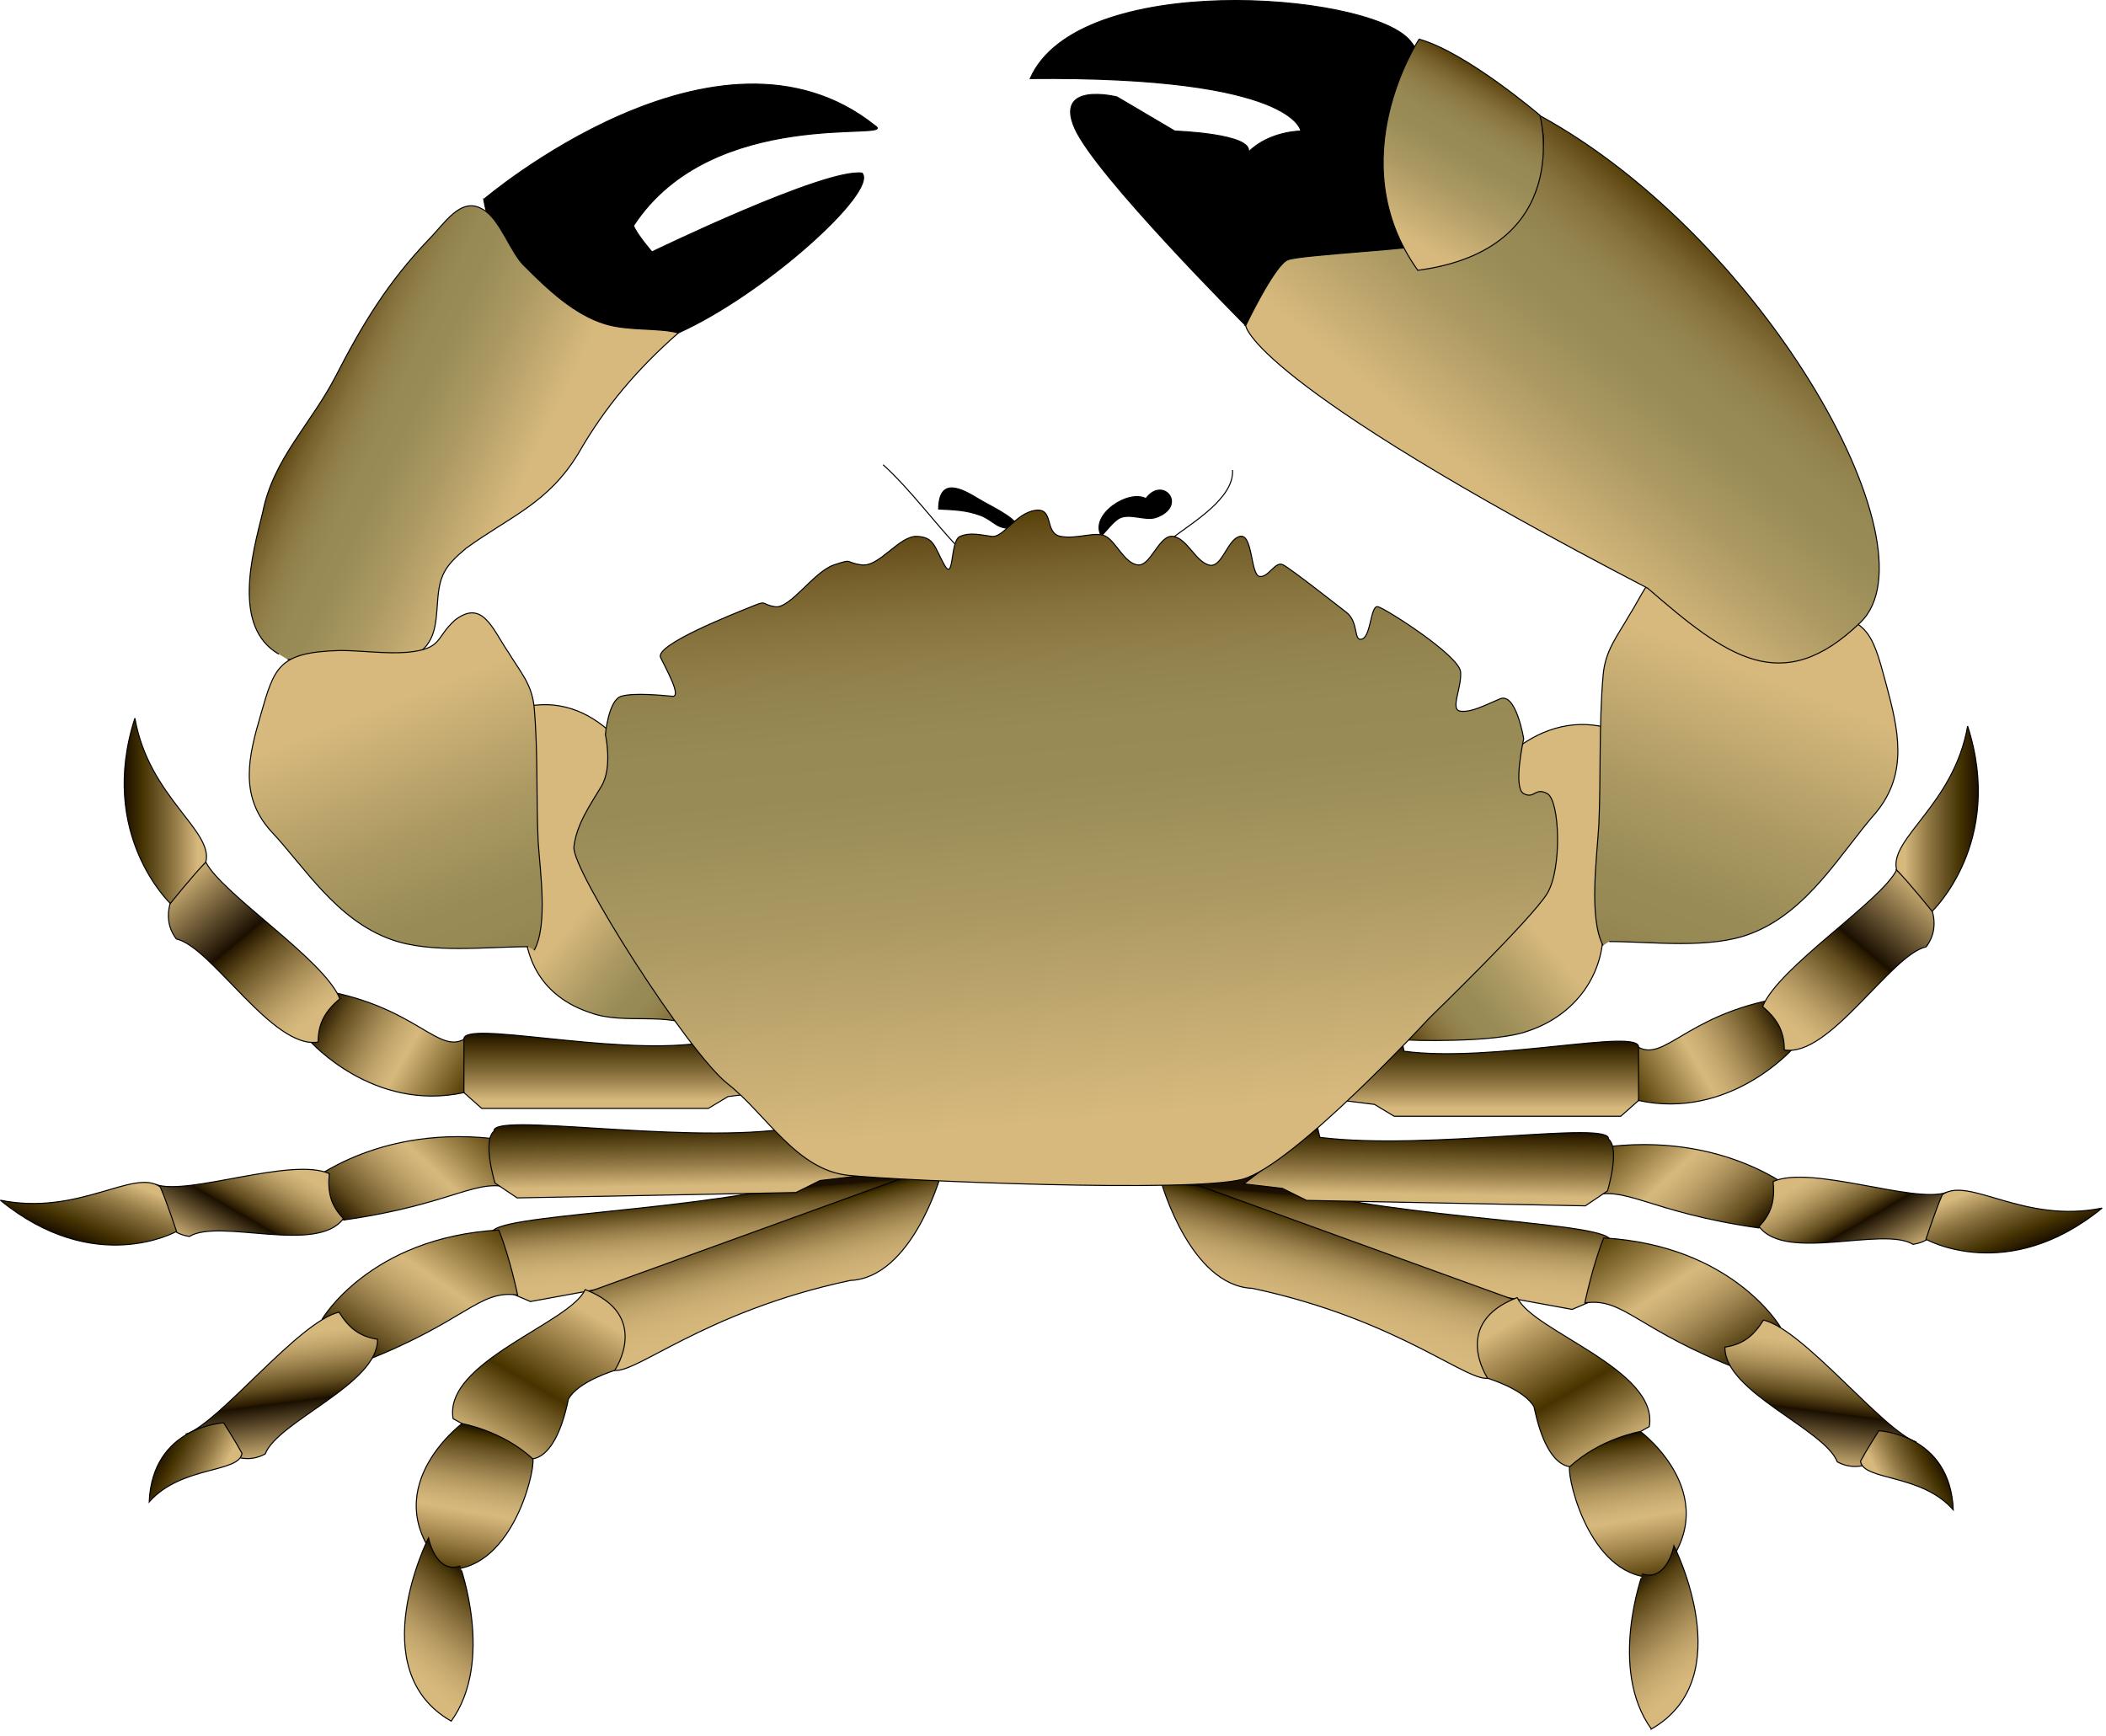 
        <svg xmlns:rdf="http://www.w3.org/1999/02/22-rdf-syntax-ns#" xmlns="http://www.w3.org/2000/svg" xmlns:cc="http://creativecommons.org/ns#" xmlns:xlink="http://www.w3.org/1999/xlink" xmlns:dc="http://purl.org/dc/elements/1.1/" x="0px" y="0px" width="501" height="413" viewBox="0 0 501 413" xml:space="preserve">
            <title>Menippe mercenaria (Florida Stone Crab)</title>
            <desc xmlns:ian_image_library="https://ian.umces.edu/media-library/">
                <ian_image_library:title>Menippe mercenaria (Florida Stone Crab)</ian_image_library:title>
                <ian_image_library:descr>Illustration of Menippe mercenaria (Florida Stone Crab)</ian_image_library:descr>
                <ian_image_library:scene>
                    <ian_image_library:contains>Crustacean, Florida, stone, crab, Arthropoda, Crustacea, Malacostraca, Eumalacostraca, Decapoda, Menippidae, Menippe, M. mercenaria</ian_image_library:contains>
                    <ian_image_library:when>2008-12-22</ian_image_library:when>
                </ian_image_library:scene>
            </desc>
            
 <defs></defs>
 <linearGradient id="ian_symbols_8ed09a7df4b030e49d117d515e28d227" y2="281.48" gradientUnits="userSpaceOnUse" x2="333.28" y1="307.77" x1="330.98">
  <stop stop-color="#D7B97D" offset=".109"/>
  <stop stop-color="#D3B57A" offset=".216"/>
  <stop stop-color="#CAAD73" offset=".308"/>
  <stop stop-color="#BEA168" offset=".396"/>
  <stop stop-color="#AC915A" offset=".479"/>
  <stop stop-color="#957B47" offset=".561"/>
  <stop stop-color="#796231" offset=".641"/>
  <stop stop-color="#5A4617" offset=".719"/>
  <stop stop-color="#302000" offset=".795"/>
  <stop stop-color="#1A0F00" offset=".815"/>
 </linearGradient>
 <path stroke="#000" stroke-width=".25" d="m301.36 278.69l2.952 3.356c29.186 8.38 80.342 8.577 78.771 13.365 2.863 3.054-2.422 13.27-2.422 13.27l-6.665 2.851-75.941-13.869-6.067-4.155-10.713-13.542 20.08-1.29z" fill="url(#ian_symbols_8ed09a7df4b030e49d117d515e28d227)"/>
 <linearGradient id="ian_symbols_7782c1d88ab431a4791b79adbd147cde" y2="1334.2" gradientUnits="userSpaceOnUse" x2="376.83" gradientTransform="matrix(1.368 -.003 .199 -.923 -360.71 1523.2)" y1="1353.1" x1="344.13">
  <stop stop-color="#574109" offset=".011"/>
  <stop stop-color="#D7B97D" offset=".421"/>
  <stop stop-color="#CFB277" offset=".473"/>
  <stop stop-color="#C1A46B" offset=".55"/>
  <stop stop-color="#A98E58" offset=".643"/>
  <stop stop-color="#88703E" offset=".749"/>
  <stop stop-color="#614C1E" offset=".864"/>
  <stop stop-color="#281900" offset=".986"/>
  <stop stop-color="#1A0F00" offset="1"/>
 </linearGradient>
 <path stroke="#000" stroke-width=".25" d="m418.39 292.15c-26.737-3.844-31.547-10.421-40.545-7.387 0 0 1.129-5.193 2.523-11.665 30.424-4.397 47.584 11.134 47.584 11.134l-9.55 7.92z" fill="url(#ian_symbols_7782c1d88ab431a4791b79adbd147cde)"/>
 <linearGradient id="ian_symbols_c6c830bbfb7a276409ef2a8f097c1c23" y2="1215.6" gradientUnits="userSpaceOnUse" x2="329.74" gradientTransform="matrix(1.34 .289 .381 -.942 -487.7 1373.4)" y1="1235.2" x1="295.83">
  <stop stop-color="#574109" offset=".011"/>
  <stop stop-color="#D7B97D" offset=".421"/>
  <stop stop-color="#CFB277" offset=".473"/>
  <stop stop-color="#C1A46B" offset=".55"/>
  <stop stop-color="#A98E58" offset=".643"/>
  <stop stop-color="#88703E" offset=".749"/>
  <stop stop-color="#614C1E" offset=".864"/>
  <stop stop-color="#281900" offset=".986"/>
  <stop stop-color="#1A0F00" offset="1"/>
 </linearGradient>
 <path stroke="#000" stroke-width=".25" d="m414.52 326.09c-25.418-9.795-28.078-17.434-37.498-16.106 0 0 1.823-8.85 4.489-15.461 30.696 1.803 42.034 21.208 42.034 21.208l-9.02 10.36z" fill="url(#ian_symbols_c6c830bbfb7a276409ef2a8f097c1c23)"/>
 <path stroke="#000" stroke-width=".25" d="m115.08 47.443s55.634-47.5 93.125-17.501c5.632 3.738-38.749-5.002-57.494 23.748.625 1.881 4.38 6.248 4.38 6.248s41.246-20 49.999-18.742c3.755 4.367-23.132 28.74-43.701 37.998-41.31 5.128-46.31-31.751-46.31-31.751z"/>
 <linearGradient id="ian_symbols_f24c80b4de170174adea08d1a63d1bae" y2="94.571" gradientUnits="userSpaceOnUse" x2="73.065" y1="120.93" x1="128.93">
  <stop stop-color="#D7B97D" offset=".109"/>
  <stop stop-color="#AB9962" offset=".417"/>
  <stop stop-color="#988B56" offset=".612"/>
  <stop stop-color="#978A55" offset=".685"/>
  <stop stop-color="#948550" offset=".747"/>
  <stop stop-color="#8F7D47" offset=".805"/>
  <stop stop-color="#85723C" offset=".86"/>
  <stop stop-color="#78622D" offset=".914"/>
  <stop stop-color="#664F1A" offset=".966"/>
  <stop stop-color="#574109" offset="1"/>
 </linearGradient>
 <path stroke="#000" stroke-width=".25" d="m66.304 155.62c-11.033-6.4-6.367-23.476-3.809-33.729 2.541-12.807 11.464-20.925 17.402-32.451 6.367-12.372 12.297-22.19 22.085-32.447 3.816-3.853 7.632-10.247 12.729-7.261 4.241 2.129 6.798 10.668 10.189 13.668 5.506 5.543 11.896 11.525 19.099 13.668 5.523 1.693 12.325.847 17.392 2.125-9.733 8.54-17.392 17.514-23.751 28.601-7.233 11.967-16.13 14.946-26.75 22.643-5.091 4.271-6.374 6.407-6.798 12.794-.408 5.128-.408 9.839-5.516 12.818-6.788 3.421-19.953.857-27.598.857h-2.54" fill="url(#ian_symbols_f24c80b4de170174adea08d1a63d1bae)"/>
 <linearGradient id="ian_symbols_9e4a0dd06240e6b4bdc610fa2cc3920d" y2="234.3" gradientUnits="userSpaceOnUse" x2="173.78" y1="206.97" x1="140.71">
  <stop stop-color="#D7B97D" offset=".109"/>
  <stop stop-color="#AB9962" offset=".417"/>
  <stop stop-color="#988B56" offset=".612"/>
  <stop stop-color="#978A55" offset=".685"/>
  <stop stop-color="#948550" offset=".747"/>
  <stop stop-color="#8F7D47" offset=".805"/>
  <stop stop-color="#85723C" offset=".86"/>
  <stop stop-color="#78622D" offset=".914"/>
  <stop stop-color="#664F1A" offset=".966"/>
  <stop stop-color="#574109" offset="1"/>
 </linearGradient>
 <path stroke="#000" stroke-width=".25" d="m166.32 244.76c-7.632-4.234-17.821-.85-25.894-3.819-11.451-3.816-16.141-12.736-15.708-23.772.425-16.555-.84-32.696-.432-48.833 16.569-4.237 29.737 11.893 31.009 26.343 1.26 16.12 11.02 50.08 11.02 50.08z" fill="url(#ian_symbols_9e4a0dd06240e6b4bdc610fa2cc3920d)"/>
 <linearGradient id="ian_symbols_f303cd61078d5f04a596dfe5e73d6758" y2="239.92" gradientUnits="userSpaceOnUse" x2="748" gradientTransform="matrix(-1 0 0 1 1077.5 0)" y1="211.6" x1="713.74">
  <stop stop-color="#D7B97D" offset=".109"/>
  <stop stop-color="#AB9962" offset=".417"/>
  <stop stop-color="#988B56" offset=".612"/>
  <stop stop-color="#978A55" offset=".685"/>
  <stop stop-color="#948550" offset=".747"/>
  <stop stop-color="#8F7D47" offset=".805"/>
  <stop stop-color="#85723C" offset=".86"/>
  <stop stop-color="#78622D" offset=".914"/>
  <stop stop-color="#664F1A" offset=".966"/>
  <stop stop-color="#574109" offset="1"/>
 </linearGradient>
 <path stroke="#000" stroke-width=".25" d="m363.47 245.31c11.461-3.819 18.304-13.695 17.889-24.731-.436-16.569 1.04-31.373.625-47.51-16.568-4.248-32.104 11.532-33.375 25.976-1.286 16.127-2.667 36.511-14.141 48.408.01-.01 20.94.83 29.01-2.15z" fill="url(#ian_symbols_f303cd61078d5f04a596dfe5e73d6758)"/>
 <linearGradient id="ian_symbols_2c5b252616b42e7419343ef6fda59bbc" y2="253.92" gradientUnits="userSpaceOnUse" x2="123.08" y1="157.82" x1="85.545">
  <stop stop-color="#D7B97D" offset=".109"/>
  <stop stop-color="#AB9962" offset=".417"/>
  <stop stop-color="#988B56" offset=".612"/>
  <stop stop-color="#978A55" offset=".685"/>
  <stop stop-color="#948550" offset=".747"/>
  <stop stop-color="#8F7D47" offset=".805"/>
  <stop stop-color="#85723C" offset=".86"/>
  <stop stop-color="#78622D" offset=".914"/>
  <stop stop-color="#664F1A" offset=".966"/>
  <stop stop-color="#574109" offset="1"/>
 </linearGradient>
 <path stroke="#000" stroke-width=".25" d="m125.66 225.24c-9.907 0-23.105 1.687-32.522-1.697-13.199-4.666-20.749-17.416-28.768-25.9-7.55-8.485-5.187-17.827-2.347-27.591 3.295-11.46 4.241-14.858 18.837-15.29 5.187 0 10.852.85 16.039.432 8.488-.847 6.604-3.397 11.314-7.645 6.601-5.095 8.948 2.129 12.726 7.645 2.833 4.666 5.655 7.631 6.135 13.151.946 10.614.47 21.65.946 31.855.469 7.207 2.363 19.942-.946 25.891" fill="url(#ian_symbols_2c5b252616b42e7419343ef6fda59bbc)"/>
 <linearGradient id="ian_symbols_ba6d11544e545884f10363f62eaf5ce4" y2="254.58" gradientUnits="userSpaceOnUse" x2="763.42" gradientTransform="matrix(-1 0 0 1 1147.2 0)" y1="149.62" x1="722.42">
  <stop stop-color="#D7B97D" offset=".109"/>
  <stop stop-color="#AB9962" offset=".417"/>
  <stop stop-color="#988B56" offset=".612"/>
  <stop stop-color="#978A55" offset=".685"/>
  <stop stop-color="#948550" offset=".747"/>
  <stop stop-color="#8F7D47" offset=".805"/>
  <stop stop-color="#85723C" offset=".86"/>
  <stop stop-color="#78622D" offset=".914"/>
  <stop stop-color="#664F1A" offset=".966"/>
  <stop stop-color="#574109" offset="1"/>
 </linearGradient>
 <path stroke="#000" stroke-width=".25" d="m382.8 224.01c10.257 0 23.929 1.881 33.682-1.88 13.665-5.193 21.474-19.341 29.765-28.764 7.809-9.427 5.359-19.807 2.435-30.652-3.414-12.729-4.387-16.494-19.527-16.957-5.353 0-11.223.935-16.575.462-8.788-.935-6.843-3.771-11.72-8.495-6.843-5.642-9.271 2.367-13.175 8.495-2.938 5.18-5.856 8.482-6.332 14.613-1 11.794-.497 24.054-1 35.362-.47 8.009-2.436 22.16 1 28.761" fill="url(#ian_symbols_ba6d11544e545884f10363f62eaf5ce4)"/>
 <path stroke="#000" stroke-width=".25" d="m278.84 128.07c4.333-3.466 14.801-9.41 14.372-16.246" fill="none"/>
 <path stroke="#000" stroke-width=".25" d="m228.22 130.57c-6.094-6.417-11.699-14.161-18.133-19.997" fill="none"/>
 <path stroke="#000" stroke-width=".25" d="m242.59 125.57c-1.693-2.894-6.924-5.087-9.869-6.894-4.047-2.469-9.332-5.257-9.427 2.429 3.815.193 6.489.248 9.903 1.486 3.313 1.228 3.993 3.622 8.135 2.979h1.27z"/>
 <path stroke="#000" stroke-width=".25" d="m261.97 127.45c-2.775-4.87 6.326-11.053 10.631-8.829 4.081-5.513 9.971 1.745 2.482 4.462-2.523.915-6.122-1-8.618.119-1.762.782-3.659 3.799-5.128 4.874l.64-.62z"/>
 <path stroke="#000" stroke-width=".25" d="m296.34 77.452s-35.627-35.634-40.633-46.887c-4.992-11.25 9.999-7.506 9.999-7.506l13.767 8.125s18.745.626 17.5 5.017c4.993-5.017 12.495-5.017 12.495-5.017s-1.245-13.113-64.384-12.501c11.256-25.622 79.382-20.612 90.013-9.366 10.631 11.247-1.245 50.622-1.245 50.622l-37.52 17.513z"/>
 <linearGradient id="ian_symbols_1164d420fbdf60e44d72e1ffb9672c7b" y2="61.338" gradientUnits="userSpaceOnUse" x2="410.85" y1="128.7" x1="354.33">
  <stop stop-color="#D7B97D" offset=".109"/>
  <stop stop-color="#AB9962" offset=".417"/>
  <stop stop-color="#988B56" offset=".612"/>
  <stop stop-color="#978A55" offset=".685"/>
  <stop stop-color="#948550" offset=".747"/>
  <stop stop-color="#8F7D47" offset=".805"/>
  <stop stop-color="#85723C" offset=".86"/>
  <stop stop-color="#78622D" offset=".914"/>
  <stop stop-color="#664F1A" offset=".966"/>
  <stop stop-color="#574109" offset="1"/>
 </linearGradient>
 <path stroke="#000" stroke-width=".25" d="m296.34 77.452s.632 13.117 95.625 62.49c18.766 16.256 31.886 26.244 50.632 8.128 18.752-18.13-24.371-93.757-78.75-121.88 11.25 9.366-9.066 29.376-17.82 31.247-8.747 1.874-36.559 3.128-39.694 4.376-3.12 1.253-9.99 15.639-9.99 15.639z" fill="url(#ian_symbols_1164d420fbdf60e44d72e1ffb9672c7b)"/>
 <linearGradient id="ian_symbols_bcbebe95236ac07439f4a59f6c6697ff" y2="19.061" gradientUnits="userSpaceOnUse" x2="356.52" y1="61.33" x1="332.12">
  <stop stop-color="#D7B97D" offset=".109"/>
  <stop stop-color="#AB9962" offset=".417"/>
  <stop stop-color="#988B56" offset=".612"/>
  <stop stop-color="#978A55" offset=".685"/>
  <stop stop-color="#948550" offset=".747"/>
  <stop stop-color="#8F7D47" offset=".805"/>
  <stop stop-color="#85723C" offset=".86"/>
  <stop stop-color="#78622D" offset=".914"/>
  <stop stop-color="#664F1A" offset=".966"/>
  <stop stop-color="#574109" offset="1"/>
 </linearGradient>
 <path stroke="#000" stroke-width=".25" d="m337.6 9.316c11.243 3.129 28.75 18.13 28.75 18.13s8.435 31.869-29.07 36.865c-18.74-26.254.32-54.995.32-54.995z" fill="url(#ian_symbols_bcbebe95236ac07439f4a59f6c6697ff)"/>
 <linearGradient id="ian_symbols_72a2c089e6d5cdd4f12b0e698fd7bdb7" y2="247.72" gradientUnits="userSpaceOnUse" x2="355.15" y1="265.58" x1="355.15">
  <stop stop-color="#D7B97D" offset=".109"/>
  <stop stop-color="#967C48" offset=".395"/>
  <stop stop-color="#5D491A" offset=".69"/>
  <stop stop-color="#352400" offset=".898"/>
  <stop stop-color="#1A0F00" offset="1"/>
 </linearGradient>
 <path stroke="#000" stroke-width=".25" d="m333.53 247.76l.483 2.347c21.078 2.816 56.243-5.625 55.78-.938 2.333 2.347 0 12.658 0 12.658l-4.23 3.754h-53.896l-4.693-2.826-7.496-.928 14.06-14.06z" fill="url(#ian_symbols_72a2c089e6d5cdd4f12b0e698fd7bdb7)"/>
 <linearGradient id="ian_symbols_66c7ffd8c209555485609ff7ceef9797" y2="273.01" gradientUnits="userSpaceOnUse" x2="340.89" gradientTransform="matrix(1.051 .02 -.019 1 -12.925 -11.138)" y1="290.41" x1="340.89">
  <stop stop-color="#D7B97D" offset=".109"/>
  <stop stop-color="#967C48" offset=".395"/>
  <stop stop-color="#5D491A" offset=".69"/>
  <stop stop-color="#352400" offset=".898"/>
  <stop stop-color="#1A0F00" offset="1"/>
 </linearGradient>
 <path stroke="#000" stroke-width=".25" d="m313.44 268.3l.544 2.299c25.887 3.23 69.323-4.143 68.663.408 2.836 2.347-.238 12.331-.238 12.331l-5.271 3.551-66.33-1.293-5.713-2.853-9.209-1.078 17.56-13.37z" fill="url(#ian_symbols_66c7ffd8c209555485609ff7ceef9797)"/>
 <linearGradient id="ian_symbols_0bfd1cb2a8c51d043d40c162a9b576b3" y2="241.58" gradientUnits="userSpaceOnUse" x2="423.31" y1="261.16" x1="389.4">
  <stop stop-color="#574109" offset=".011"/>
  <stop stop-color="#D7B97D" offset=".421"/>
  <stop stop-color="#CFB277" offset=".473"/>
  <stop stop-color="#C1A46B" offset=".55"/>
  <stop stop-color="#A98E58" offset=".643"/>
  <stop stop-color="#88703E" offset=".749"/>
  <stop stop-color="#614C1E" offset=".864"/>
  <stop stop-color="#281900" offset=".986"/>
  <stop stop-color="#1A0F00" offset="1"/>
 </linearGradient>
 <path stroke="#000" stroke-width=".25" d="m421.19 237.91c-20.153 4.22-25.315 14.535-31.396 11.26v12.658c21.555 4.672 36.559-12.199 36.559-12.199l-5.16-11.72z" fill="url(#ian_symbols_0bfd1cb2a8c51d043d40c162a9b576b3)"/>
 <linearGradient id="ian_symbols_097a42031fe6281479a0c38029a15788" y2="211.13" gradientUnits="userSpaceOnUse" x2="456.13" y1="249.41" x1="424.02">
  <stop stop-color="#D7B97D" offset=".112"/>
  <stop stop-color="#CFB277" offset=".157"/>
  <stop stop-color="#C1A46B" offset=".224"/>
  <stop stop-color="#A98E58" offset=".304"/>
  <stop stop-color="#88703E" offset=".395"/>
  <stop stop-color="#614C1E" offset=".495"/>
  <stop stop-color="#281900" offset=".601"/>
  <stop stop-color="#1A0F00" offset=".612"/>
  <stop stop-color="#C9AC72" offset="1"/>
 </linearGradient>
 <path stroke="#000" stroke-width=".25" d="m451.19 206.98c-3.747 7.506-28.125 23.129-31.879 32.502 3.292 2.819 5.162 5.618 5.162 10.308 10.768 1.877 25.316-22.649 33.75-24.53 4.23-5.625 0-11.713 0-11.713l-7.03-6.57z" fill="url(#ian_symbols_097a42031fe6281479a0c38029a15788)"/>
 <linearGradient id="ian_symbols_5f634838793ec4b4259fe363b5c3124e" y2="523.82" gradientUnits="userSpaceOnUse" x2="146.33" gradientTransform="matrix(.7 .675 -.675 .701 699.44 -164.88)" y1="515.22" x1="116.41">
  <stop stop-color="#D7B97D" offset=".112"/>
  <stop stop-color="#CFB277" offset=".157"/>
  <stop stop-color="#C1A46B" offset=".224"/>
  <stop stop-color="#A98E58" offset=".304"/>
  <stop stop-color="#88703E" offset=".395"/>
  <stop stop-color="#614C1E" offset=".495"/>
  <stop stop-color="#281900" offset=".601"/>
  <stop stop-color="#1A0F00" offset=".612"/>
  <stop stop-color="#C9AC72" offset="1"/>
 </linearGradient>
 <path stroke="#000" stroke-width=".25" d="m463.07 283.69c-7.699 2.734-32.301-6.631-41.259-2.584.408 4.176-.177 7.399-3.347 10.691 6.285 8.598 29.472-.122 36.627 4.252 6.768-1.103 5.829-6.258 5.829-6.258l2.15-6.1z" fill="url(#ian_symbols_5f634838793ec4b4259fe363b5c3124e)"/>
 <linearGradient id="ian_symbols_65c32d2e1a4a8ae471d9c1bf8081f7a0" y2="888.59" gradientUnits="userSpaceOnUse" x2="113.58" gradientTransform="matrix(.145 .961 -.962 .146 1269.2 109.09)" y1="879.55" x1="82.144">
  <stop stop-color="#D7B97D" offset=".112"/>
  <stop stop-color="#CFB277" offset=".157"/>
  <stop stop-color="#C1A46B" offset=".224"/>
  <stop stop-color="#A98E58" offset=".304"/>
  <stop stop-color="#88703E" offset=".395"/>
  <stop stop-color="#614C1E" offset=".495"/>
  <stop stop-color="#281900" offset=".601"/>
  <stop stop-color="#1A0F00" offset=".612"/>
  <stop stop-color="#C9AC72" offset="1"/>
 </linearGradient>
 <path stroke="#000" stroke-width=".25" d="m455.9 343.08c-7.768-2.503-26.826-26.785-36.389-29.016-2.218 3.557-4.659 5.768-9.162 6.44-.238 10.645 23.69 19.474 26.73 27.295 6.02 3.245 11.264-1.7 11.264-1.7l7.56-3.02z" fill="url(#ian_symbols_65c32d2e1a4a8ae471d9c1bf8081f7a0)"/>
 <linearGradient id="ian_symbols_d46f3bea1e8c7dc44da1891cb4e9b640" y2="194.79" gradientUnits="userSpaceOnUse" x2="470.62" y1="194.79" x1="451.03">
  <stop stop-color="#D7B97D" offset=".112"/>
  <stop stop-color="#D0B378" offset=".13"/>
  <stop stop-color="#947B47" offset=".379"/>
  <stop stop-color="#675223" offset=".599"/>
  <stop stop-color="#453302" offset=".782"/>
  <stop stop-color="#2B1C00" offset=".921"/>
  <stop stop-color="#1A0F00" offset="1"/>
 </linearGradient>
 <path stroke="#000" stroke-width=".25" d="m451.19 206.98c-1.87-7.505 13.59-15.47 16.896-34.223 8.89 27.663-8.454 44.062-8.454 44.062s-5.64-7.04-8.45-9.84z" fill="url(#ian_symbols_d46f3bea1e8c7dc44da1891cb4e9b640)"/>
 <linearGradient id="ian_symbols_f19219bd3b8a27248978dc26b0cdc756" y2="722.51" gradientUnits="userSpaceOnUse" x2="106.66" gradientTransform="matrix(.366 .93 -.93 .366 1114.8 -66.404)" y1="722.51" x1="87.071">
  <stop stop-color="#D7B97D" offset=".112"/>
  <stop stop-color="#D0B378" offset=".13"/>
  <stop stop-color="#947B47" offset=".379"/>
  <stop stop-color="#675223" offset=".599"/>
  <stop stop-color="#453302" offset=".782"/>
  <stop stop-color="#2B1C00" offset=".921"/>
  <stop stop-color="#1A0F00" offset="1"/>
 </linearGradient>
 <path stroke="#000" stroke-width=".25" d="m462.06 284.23c6.271-4.475 19.344 7.006 38.015 3.19-22.486 18.412-41.919 7.414-41.919 7.414s2.31-6.94 3.9-10.6z" fill="url(#ian_symbols_f19219bd3b8a27248978dc26b0cdc756)"/>
 <linearGradient id="ian_symbols_8c201fc49d6e0c54f97910796098b3a5" y2="1421" gradientUnits="userSpaceOnUse" x2="735.41" gradientTransform="matrix(1.009 -.517 -.361 -.706 232.16 1729.6)" y1="1421" x1="720.72">
  <stop stop-color="#D7B97D" offset=".112"/>
  <stop stop-color="#D0B378" offset=".13"/>
  <stop stop-color="#947B47" offset=".379"/>
  <stop stop-color="#675223" offset=".599"/>
  <stop stop-color="#453302" offset=".782"/>
  <stop stop-color="#2B1C00" offset=".921"/>
  <stop stop-color="#1A0F00" offset="1"/>
 </linearGradient>
 <path stroke="#000" stroke-width=".25" d="m442.6 347.64c.625 4.693 14.501 2.932 22.064 11.57-.748-18.079-17.705-18.807-17.705-18.807s-2.98 4.67-4.36 7.24z" fill="url(#ian_symbols_8c201fc49d6e0c54f97910796098b3a5)"/>
 <linearGradient id="ian_symbols_d626600df110f8642136253d10ff259a" y2="291.27" gradientUnits="userSpaceOnUse" x2="319.49" y1="317.1" x1="312.57">
  <stop stop-color="#D7B97D" offset=".109"/>
  <stop stop-color="#D3B57A" offset=".272"/>
  <stop stop-color="#CCAE74" offset=".392"/>
  <stop stop-color="#C0A46B" offset=".498"/>
  <stop stop-color="#B0955D" offset=".596"/>
  <stop stop-color="#9B814D" offset=".689"/>
  <stop stop-color="#826A39" offset=".777"/>
  <stop stop-color="#665022" offset=".863"/>
  <stop stop-color="#443200" offset=".944"/>
  <stop stop-color="#1A0F00" offset="1"/>
 </linearGradient>
 <path stroke="#000" stroke-width=".25" d="m276.34 281.52s6.876 24.384 21.562 24.996c35.328 7.502 51.89 23.125 56.583 21.269-1.578-13.767 5.932-18.453 5.932-18.453l-75.009-27.193-9.06-.63z" fill="url(#ian_symbols_d626600df110f8642136253d10ff259a)"/>
 <linearGradient id="ian_symbols_147e9b9f5f0bd124c1c4bcba54fa090e" y2="345.77" gradientUnits="userSpaceOnUse" x2="381.34" y1="308.88" x1="360.04">
  <stop stop-color="#D7B97D" offset=".112"/>
  <stop stop-color="#AD9058" offset=".26"/>
  <stop stop-color="#4C3701" offset=".597"/>
  <stop stop-color="#473300" offset=".612"/>
  <stop stop-color="#C9AC72" offset="1"/>
 </linearGradient>
 <path stroke="#000" stroke-width=".25" d="m360.95 308.71c3.517 7.972 33.757 17.1 31.403 30.703-10.06 5.625-17.106 9.372-17.106 9.372s-6.788 3.048-10.312-14.065c-2.333-4.217-11.025-6.802-11.025-6.802s-8.88-13.13 7.05-19.21z" fill="url(#ian_symbols_147e9b9f5f0bd124c1c4bcba54fa090e)"/>
 <linearGradient id="ian_symbols_3b05e9d18e8460c42df1ca5771f87c3f" y2="341.51" gradientUnits="userSpaceOnUse" x2="384.97" y1="375.84" x1="391.02">
  <stop stop-color="#574109" offset=".011"/>
  <stop stop-color="#5F4711" offset=".032"/>
  <stop stop-color="#8F743C" offset=".171"/>
  <stop stop-color="#B5975E" offset=".287"/>
  <stop stop-color="#CCAE73" offset=".373"/>
  <stop stop-color="#D7B97D" offset=".421"/>
  <stop stop-color="#D0B378" offset=".476"/>
  <stop stop-color="#C4A76D" offset=".55"/>
  <stop stop-color="#AF945D" offset=".637"/>
  <stop stop-color="#927946" offset=".731"/>
  <stop stop-color="#6F592A" offset=".833"/>
  <stop stop-color="#443201" offset=".939"/>
  <stop stop-color="#1A0F00" offset="1"/>
 </linearGradient>
 <path stroke="#000" stroke-width=".25" d="m394.24 375.27c17.582-18.508-3.985-34.688-3.985-34.688s-9.604 1.639-16.875 8.44c-.46 3.51 5.39 27.19 20.86 26.25z" fill="url(#ian_symbols_3b05e9d18e8460c42df1ca5771f87c3f)"/>
 <linearGradient id="ian_symbols_5d3071cc3e565c2445212d1ed2d7d64b" y2="378.1" gradientUnits="userSpaceOnUse" x2="385.91" y1="401.33" x1="405.4">
  <stop stop-color="#D7B97D" offset=".112"/>
  <stop stop-color="#D1B378" offset=".2"/>
  <stop stop-color="#C5A86E" offset=".313"/>
  <stop stop-color="#B2965F" offset=".44"/>
  <stop stop-color="#977D49" offset=".578"/>
  <stop stop-color="#765F2F" offset=".725"/>
  <stop stop-color="#4F3C0D" offset=".876"/>
  <stop stop-color="#1A0F00" offset="1"/>
 </linearGradient>
 <path stroke="#000" stroke-width=".25" d="m392.84 411.37c21.33-12.195 5.374-43.592 5.374-43.592s-1.64 8.584-7.482 6.707c.01-.01-8.21 22.57 2.11 36.88z" fill="url(#ian_symbols_5d3071cc3e565c2445212d1ed2d7d64b)"/>
 <linearGradient id="ian_symbols_8e8466412b97d5e42da3bfee4f9f0c57" y2="279.62" gradientUnits="userSpaceOnUse" x2="721.93" gradientTransform="matrix(-1 0 0 1 888.81 0)" y1="305.9" x1="719.64">
  <stop stop-color="#D7B97D" offset=".109"/>
  <stop stop-color="#D3B57A" offset=".216"/>
  <stop stop-color="#CAAD73" offset=".308"/>
  <stop stop-color="#BEA168" offset=".396"/>
  <stop stop-color="#AC915A" offset=".479"/>
  <stop stop-color="#957B47" offset=".561"/>
  <stop stop-color="#796231" offset=".641"/>
  <stop stop-color="#5A4617" offset=".719"/>
  <stop stop-color="#302000" offset=".795"/>
  <stop stop-color="#1A0F00" offset=".815"/>
 </linearGradient>
 <path stroke="#000" stroke-width=".25" d="m198.81 276.82l-2.965 3.346c-29.179 8.373-80.324 8.57-78.767 13.372-2.86 3.055 2.425 13.271 2.425 13.271l6.666 2.85 75.954-13.875 6.054-4.163 10.712-13.535-20.07-1.26z" fill="url(#ian_symbols_8e8466412b97d5e42da3bfee4f9f0c57)"/>
 <linearGradient id="ian_symbols_637db4c58867c684b19160d2f89893fb" y2="1335.4" gradientUnits="userSpaceOnUse" x2="660.85" gradientTransform="matrix(-1.368 -.003 -.199 -.923 1249.5 1523.2)" y1="1354.2" x1="628.15">
  <stop stop-color="#574109" offset=".011"/>
  <stop stop-color="#D7B97D" offset=".421"/>
  <stop stop-color="#CFB277" offset=".473"/>
  <stop stop-color="#C1A46B" offset=".55"/>
  <stop stop-color="#A98E58" offset=".643"/>
  <stop stop-color="#88703E" offset=".749"/>
  <stop stop-color="#614C1E" offset=".864"/>
  <stop stop-color="#281900" offset=".986"/>
  <stop stop-color="#1A0F00" offset="1"/>
 </linearGradient>
 <path stroke="#000" stroke-width=".25" d="m81.791 290.26c26.724-3.836 31.522-10.42 40.524-7.376 0 0-1.133-5.196-2.534-11.675-30.42-4.391-47.584 11.134-47.584 11.134l9.585 7.93z" fill="url(#ian_symbols_637db4c58867c684b19160d2f89893fb)"/>
 <linearGradient id="ian_symbols_7bb8f796289ee704953d028c1bbc3639" y2="1299.4" gradientUnits="userSpaceOnUse" x2="595.92" gradientTransform="matrix(-1.34 .289 -.381 -.942 1376.5 1373.4)" y1="1318.9" x1="562">
  <stop stop-color="#574109" offset=".011"/>
  <stop stop-color="#D7B97D" offset=".421"/>
  <stop stop-color="#CFB277" offset=".473"/>
  <stop stop-color="#C1A46B" offset=".55"/>
  <stop stop-color="#A98E58" offset=".643"/>
  <stop stop-color="#88703E" offset=".749"/>
  <stop stop-color="#614C1E" offset=".864"/>
  <stop stop-color="#281900" offset=".986"/>
  <stop stop-color="#1A0F00" offset="1"/>
 </linearGradient>
 <path stroke="#000" stroke-width=".25" d="m85.661 324.24c25.411-9.821 28.057-17.46 37.477-16.12 0 0-1.806-8.862-4.489-15.48-30.689 1.81-42.027 21.215-42.027 21.215l9.038 10.38z" fill="url(#ian_symbols_7bb8f796289ee704953d028c1bbc3639)"/>
 <linearGradient id="ian_symbols_ab5641363ca35c04093c0bcc31f34688" y2="245.84" gradientUnits="userSpaceOnUse" x2="743.81" gradientTransform="matrix(-1 0 0 1 888.81 0)" y1="263.71" x1="743.81">
  <stop stop-color="#D7B97D" offset=".109"/>
  <stop stop-color="#967C48" offset=".395"/>
  <stop stop-color="#5D491A" offset=".69"/>
  <stop stop-color="#352400" offset=".898"/>
  <stop stop-color="#1A0F00" offset="1"/>
 </linearGradient>
 <path stroke="#000" stroke-width=".25" d="m166.63 245.88l-.469 2.347c-21.099 2.813-56.253-5.622-55.794-.939-2.326 2.343 0 12.665 0 12.665l4.23 3.754h53.903l4.693-2.816 7.488-.938-14.05-14.07z" fill="url(#ian_symbols_ab5641363ca35c04093c0bcc31f34688)"/>
 <linearGradient id="ian_symbols_ab21f5ebc25335b45d831cf42eb0649d" y2="263.6" gradientUnits="userSpaceOnUse" x2="710.47" gradientTransform="matrix(-1.051 .02 .019 1 901.74 -11.138)" y1="280.99" x1="710.47">
  <stop stop-color="#D7B97D" offset=".109"/>
  <stop stop-color="#967C48" offset=".395"/>
  <stop stop-color="#5D491A" offset=".69"/>
  <stop stop-color="#352400" offset=".898"/>
  <stop stop-color="#1A0F00" offset="1"/>
 </linearGradient>
 <path stroke="#000" stroke-width=".25" d="m186.71 266.43l-.53 2.282c-25.901 3.247-69.34-4.126-68.66.425-2.85 2.329.238 12.331.238 12.331l5.257 3.533 66.333-1.278 5.727-2.85 9.196-1.096-17.57-13.34z" fill="url(#ian_symbols_ab21f5ebc25335b45d831cf42eb0649d)"/>
 <linearGradient id="ian_symbols_2e1a1707dab84ff475e44d9b06147dac" y2="239.71" gradientUnits="userSpaceOnUse" x2="811.96" gradientTransform="matrix(-1 0 0 1 888.81 0)" y1="259.29" x1="778.06">
  <stop stop-color="#574109" offset=".011"/>
  <stop stop-color="#D7B97D" offset=".421"/>
  <stop stop-color="#CFB277" offset=".473"/>
  <stop stop-color="#C1A46B" offset=".55"/>
  <stop stop-color="#A98E58" offset=".643"/>
  <stop stop-color="#88703E" offset=".749"/>
  <stop stop-color="#614C1E" offset=".864"/>
  <stop stop-color="#281900" offset=".986"/>
  <stop stop-color="#1A0F00" offset="1"/>
 </linearGradient>
 <path stroke="#000" stroke-width=".25" d="m78.968 236.04c20.153 4.214 25.316 14.525 31.396 11.243v12.665c-21.555 4.693-36.556-12.189-36.556-12.189l5.164-11.71z" fill="url(#ian_symbols_2e1a1707dab84ff475e44d9b06147dac)"/>
 <linearGradient id="ian_symbols_0befecba3b7547e4cd133e651419688f" y2="209.25" gradientUnits="userSpaceOnUse" x2="844.79" gradientTransform="matrix(-1 0 0 1 888.81 0)" y1="247.53" x1="812.67">
  <stop stop-color="#D7B97D" offset=".112"/>
  <stop stop-color="#CFB277" offset=".157"/>
  <stop stop-color="#C1A46B" offset=".224"/>
  <stop stop-color="#A98E58" offset=".304"/>
  <stop stop-color="#88703E" offset=".395"/>
  <stop stop-color="#614C1E" offset=".495"/>
  <stop stop-color="#281900" offset=".601"/>
  <stop stop-color="#1A0F00" offset=".612"/>
  <stop stop-color="#C9AC72" offset="1"/>
 </linearGradient>
 <path stroke="#000" stroke-width=".25" d="m48.963 205.1c3.751 7.505 28.128 23.139 31.883 32.512-3.286 2.819-5.163 5.611-5.163 10.305-10.781 1.874-25.313-22.656-33.74-24.53-4.241-5.618 0-11.719 0-11.719l7.02-6.57z" fill="url(#ian_symbols_0befecba3b7547e4cd133e651419688f)"/>
 <linearGradient id="ian_symbols_719207cab67fa354cdd266e1cafc14f3" y2="245.2" gradientUnits="userSpaceOnUse" x2="432.87" gradientTransform="matrix(-.7 .675 .675 .701 189.37 -164.88)" y1="236.59" x1="402.95">
  <stop stop-color="#D7B97D" offset=".112"/>
  <stop stop-color="#CFB277" offset=".157"/>
  <stop stop-color="#C1A46B" offset=".224"/>
  <stop stop-color="#A98E58" offset=".304"/>
  <stop stop-color="#88703E" offset=".395"/>
  <stop stop-color="#614C1E" offset=".495"/>
  <stop stop-color="#281900" offset=".601"/>
  <stop stop-color="#1A0F00" offset=".612"/>
  <stop stop-color="#C9AC72" offset="1"/>
 </linearGradient>
 <path stroke="#000" stroke-width=".25" d="m37.083 281.82c7.7 2.718 32.298-6.631 41.255-2.595-.397 4.19.177 7.407 3.357 10.692-6.295 8.598-29.468-.129-36.637 4.258-6.754-1.095-5.815-6.277-5.815-6.277l-2.16-6.07z" fill="url(#ian_symbols_719207cab67fa354cdd266e1cafc14f3)"/>
 <linearGradient id="ian_symbols_7713c8c5176072f4e56d726640b46fa0" y2="493.27" gradientUnits="userSpaceOnUse" x2="171.51" gradientTransform="matrix(-.145 .961 .962 .146 -380.35 109.09)" y1="484.22" x1="140.07">
  <stop stop-color="#D7B97D" offset=".112"/>
  <stop stop-color="#CFB277" offset=".157"/>
  <stop stop-color="#C1A46B" offset=".224"/>
  <stop stop-color="#A98E58" offset=".304"/>
  <stop stop-color="#88703E" offset=".395"/>
  <stop stop-color="#614C1E" offset=".495"/>
  <stop stop-color="#281900" offset=".601"/>
  <stop stop-color="#1A0F00" offset=".612"/>
  <stop stop-color="#C9AC72" offset="1"/>
 </linearGradient>
 <path stroke="#000" stroke-width=".25" d="m44.28 341.19c7.754-2.51 26.802-26.778 36.372-29.01 2.221 3.551 4.656 5.781 9.158 6.455.248 10.631-23.687 19.467-26.73 27.295-6.02 3.23-11.26-1.707-11.26-1.707l-7.54-3.04z" fill="url(#ian_symbols_7713c8c5176072f4e56d726640b46fa0)"/>
 <linearGradient id="ian_symbols_b9c5f11e93e02f14addd5751d4779533" y2="192.91" gradientUnits="userSpaceOnUse" x2="859.27" gradientTransform="matrix(-1 0 0 1 888.81 0)" y1="192.91" x1="839.69">
  <stop stop-color="#D7B97D" offset=".112"/>
  <stop stop-color="#D0B378" offset=".13"/>
  <stop stop-color="#947B47" offset=".379"/>
  <stop stop-color="#675223" offset=".599"/>
  <stop stop-color="#453302" offset=".782"/>
  <stop stop-color="#2B1C00" offset=".921"/>
  <stop stop-color="#1A0F00" offset="1"/>
 </linearGradient>
 <path stroke="#000" stroke-width=".25" d="m48.963 205.1c1.884-7.496-13.586-15.464-16.872-34.226-8.914 27.676 8.434 44.075 8.434 44.075s5.632-7.02 8.438-9.84z" fill="url(#ian_symbols_b9c5f11e93e02f14addd5751d4779533)"/>
 <linearGradient id="ian_symbols_596c37867e335ba4d913035e247172fb" y2="360.16" gradientUnits="userSpaceOnUse" x2="247.25" gradientTransform="matrix(-.366 .93 .93 .366 -226.02 -66.404)" y1="360.16" x1="227.66">
  <stop stop-color="#D7B97D" offset=".112"/>
  <stop stop-color="#D0B378" offset=".13"/>
  <stop stop-color="#947B47" offset=".379"/>
  <stop stop-color="#675223" offset=".599"/>
  <stop stop-color="#453302" offset=".782"/>
  <stop stop-color="#2B1C00" offset=".921"/>
  <stop stop-color="#1A0F00" offset="1"/>
 </linearGradient>
 <path stroke="#000" stroke-width=".25" d="m38.111 282.37c-6.295-4.489-19.378 6.992-38.032 3.177 22.479 18.412 41.925 7.42 41.925 7.42s-2.309-6.97-3.893-10.6z" fill="url(#ian_symbols_596c37867e335ba4d913035e247172fb)"/>
 <linearGradient id="ian_symbols_441a455d137b99646d8fc41051f69c7a" y2="1199.6" gradientUnits="userSpaceOnUse" x2="1041.4" gradientTransform="matrix(-1.009 -.517 .361 -.706 656.65 1729.6)" y1="1199.6" x1="1026.6">
  <stop stop-color="#D7B97D" offset=".112"/>
  <stop stop-color="#D0B378" offset=".13"/>
  <stop stop-color="#947B47" offset=".379"/>
  <stop stop-color="#675223" offset=".599"/>
  <stop stop-color="#453302" offset=".782"/>
  <stop stop-color="#2B1C00" offset=".921"/>
  <stop stop-color="#1A0F00" offset="1"/>
 </linearGradient>
 <path stroke="#000" stroke-width=".25" d="m57.567 345.78c-.612 4.693-14.508 2.911-22.078 11.556.779-18.078 17.722-18.813 17.722-18.813s2.975 4.66 4.356 7.25z" fill="url(#ian_symbols_441a455d137b99646d8fc41051f69c7a)"/>
 <linearGradient id="ian_symbols_25c258a82d1294349550b50208230551" y2="289.4" gradientUnits="userSpaceOnUse" x2="708.14" gradientTransform="matrix(-1 0 0 1 888.81 0)" y1="315.23" x1="701.22">
  <stop stop-color="#D7B97D" offset=".109"/>
  <stop stop-color="#D3B57A" offset=".272"/>
  <stop stop-color="#CCAE74" offset=".392"/>
  <stop stop-color="#C0A46B" offset=".498"/>
  <stop stop-color="#B0955D" offset=".596"/>
  <stop stop-color="#9B814D" offset=".689"/>
  <stop stop-color="#826A39" offset=".777"/>
  <stop stop-color="#665022" offset=".863"/>
  <stop stop-color="#443200" offset=".944"/>
  <stop stop-color="#1A0F00" offset="1"/>
 </linearGradient>
 <path stroke="#000" stroke-width=".25" d="m223.8 279.64s-6.863 24.377-21.547 25.003c-35.314 7.502-51.883 23.14-56.57 21.256 1.564-13.754-5.924-18.439-5.924-18.439l74.981-27.19 9.06-.63z" fill="url(#ian_symbols_25c258a82d1294349550b50208230551)"/>
 <linearGradient id="ian_symbols_8e7cc0905a32437469b19dfe5875bdfe" y2="343.89" gradientUnits="userSpaceOnUse" x2="770" gradientTransform="matrix(-1 0 0 1 888.81 0)" y1="306.99" x1="748.7">
  <stop stop-color="#D7B97D" offset=".112"/>
  <stop stop-color="#AD9058" offset=".26"/>
  <stop stop-color="#4C3701" offset=".597"/>
  <stop stop-color="#473300" offset=".612"/>
  <stop stop-color="#C9AC72" offset="1"/>
 </linearGradient>
 <path stroke="#000" stroke-width=".25" d="m139.2 306.82c-3.516 7.972-33.75 17.12-31.407 30.71 10.073 5.631 17.103 9.393 17.103 9.393s6.795 3.026 10.332-14.072c2.333-4.218 10.999-6.802 10.999-6.802s8.91-13.13-7.02-19.23z" fill="url(#ian_symbols_8e7cc0905a32437469b19dfe5875bdfe)"/>
 <linearGradient id="ian_symbols_1a7c24e463bcf404ddca34cf534d8833" y2="339.64" gradientUnits="userSpaceOnUse" x2="773.62" gradientTransform="matrix(-1 0 0 1 888.81 0)" y1="373.96" x1="779.67">
  <stop stop-color="#574109" offset=".011"/>
  <stop stop-color="#5F4711" offset=".032"/>
  <stop stop-color="#8F743C" offset=".171"/>
  <stop stop-color="#B5975E" offset=".287"/>
  <stop stop-color="#CCAE73" offset=".373"/>
  <stop stop-color="#D7B97D" offset=".421"/>
  <stop stop-color="#D0B378" offset=".476"/>
  <stop stop-color="#C4A76D" offset=".55"/>
  <stop stop-color="#AF945D" offset=".637"/>
  <stop stop-color="#927946" offset=".731"/>
  <stop stop-color="#6F592A" offset=".833"/>
  <stop stop-color="#443201" offset=".939"/>
  <stop stop-color="#1A0F00" offset="1"/>
 </linearGradient>
 <path stroke="#000" stroke-width=".25" d="m105.91 373.38c-17.562-18.507 3.993-34.682 3.993-34.682s9.604 1.646 16.878 8.435c.46 3.53-5.4 27.19-20.87 26.24z" fill="url(#ian_symbols_1a7c24e463bcf404ddca34cf534d8833)"/>
 <linearGradient id="ian_symbols_c5050548e5bb8f2465eb49675ee2e76a" y2="376.23" gradientUnits="userSpaceOnUse" x2="774.56" gradientTransform="matrix(-1 0 0 1 888.81 0)" y1="399.45" x1="794.04">
  <stop stop-color="#D7B97D" offset=".112"/>
  <stop stop-color="#D1B378" offset=".2"/>
  <stop stop-color="#C5A86E" offset=".313"/>
  <stop stop-color="#B2965F" offset=".44"/>
  <stop stop-color="#977D49" offset=".578"/>
  <stop stop-color="#765F2F" offset=".725"/>
  <stop stop-color="#4F3C0D" offset=".876"/>
  <stop stop-color="#1A0F00" offset="1"/>
 </linearGradient>
 <path stroke="#000" stroke-width=".25" d="m107.34 409.49c-21.333-12.188-5.4-43.592-5.4-43.592s1.639 8.584 7.505 6.707c0-.01 8.21 22.57-2.1 36.88z" fill="url(#ian_symbols_c5050548e5bb8f2465eb49675ee2e76a)"/>
 <linearGradient id="ian_symbols_353908313a5279d415fe9d752e3baf5e" y2="121.39" gradientUnits="userSpaceOnUse" x2="246.67" y1="283.95" x1="260.89">
  <stop stop-color="#D7B97D" offset=".109"/>
  <stop stop-color="#AB9962" offset=".417"/>
  <stop stop-color="#988B56" offset=".612"/>
  <stop stop-color="#978A55" offset=".685"/>
  <stop stop-color="#948550" offset=".747"/>
  <stop stop-color="#8F7D47" offset=".805"/>
  <stop stop-color="#85723C" offset=".86"/>
  <stop stop-color="#78622D" offset=".914"/>
  <stop stop-color="#664F1A" offset=".966"/>
  <stop stop-color="#574109" offset="1"/>
 </linearGradient>
 <path stroke="#000" stroke-width=".25" d="m136.54 201.5c-.64 5.411 27.248 49.04 36.559 56.348 9.291 7.333 16.365 20.483 28.716 21.786 12.352 1.3 81.6 4.197 93.754.938 12.141-3.258 44.415-38.32 44.415-38.32s24.602-23.813 28.118-29.74c3.517-5.904 2.959-22.041 0-23.687-2.952-1.633-2.999 1.347-5.625 0-2.618-1.344 0-13.073 0-13.073s-1.823-11.107-5.632-9.485c-3.788 1.602-6.747 3.228-9.372 2.949-2.633-.279.271-5.441 0-9.322-.266-3.904-17.916-15.141-19.678-15.548-1.782-.412-1.612 6.975-3.761 7.689-2.136.731-.68-3.969-3.748-6.356-3.075-2.384-13.06-10.236-15.012-11.277-1.918-1.064-3.414 3.041-5.611 2.748-2.19-.286-1.591-10.253-4.693-9.533-3.115.708-4.251 7.826-7.496 6.785-3.244-1.064-5.094-6.322-8.434-6.785-3.353-.462-5.285 7.257-8.434 6.785-3.149-.473-5.087-5.445-7.516-6.785-2.408-1.343-6.781.751-10.774 0-4-.751-1.421-6.904-6.087-6.183-4.666.708-7.509 6.56-10.325 6.183-2.809-.374-5.053-1.013-7.495 0-2.462 1.01-1.36 11.029-3.755 6.785-2.38-4.258-2.36-6.625-6.557-6.785-4.21-.163-8.91 7.353-13.134 6.785-4.217-.592-1.748-1.591-6.564 0-4.809 1.588-10.474 10.556-14.059 9.944-3.571-.623-1.633-1.636-5.612 0-3.985 1.636-23.078 9.073-21.568 12.107 1.483 3.03 5.013 9.386 2.809 9.206-2.204-.197-9.135-.925-12.188 0-3.054.932-3.761 9.114-3.761 9.114s1.761 7.689-.918 12.246c-2.71 4.54-5.95 9.06-6.57 14.46z" fill="url(#ian_symbols_353908313a5279d415fe9d752e3baf5e)"/>
</svg>
